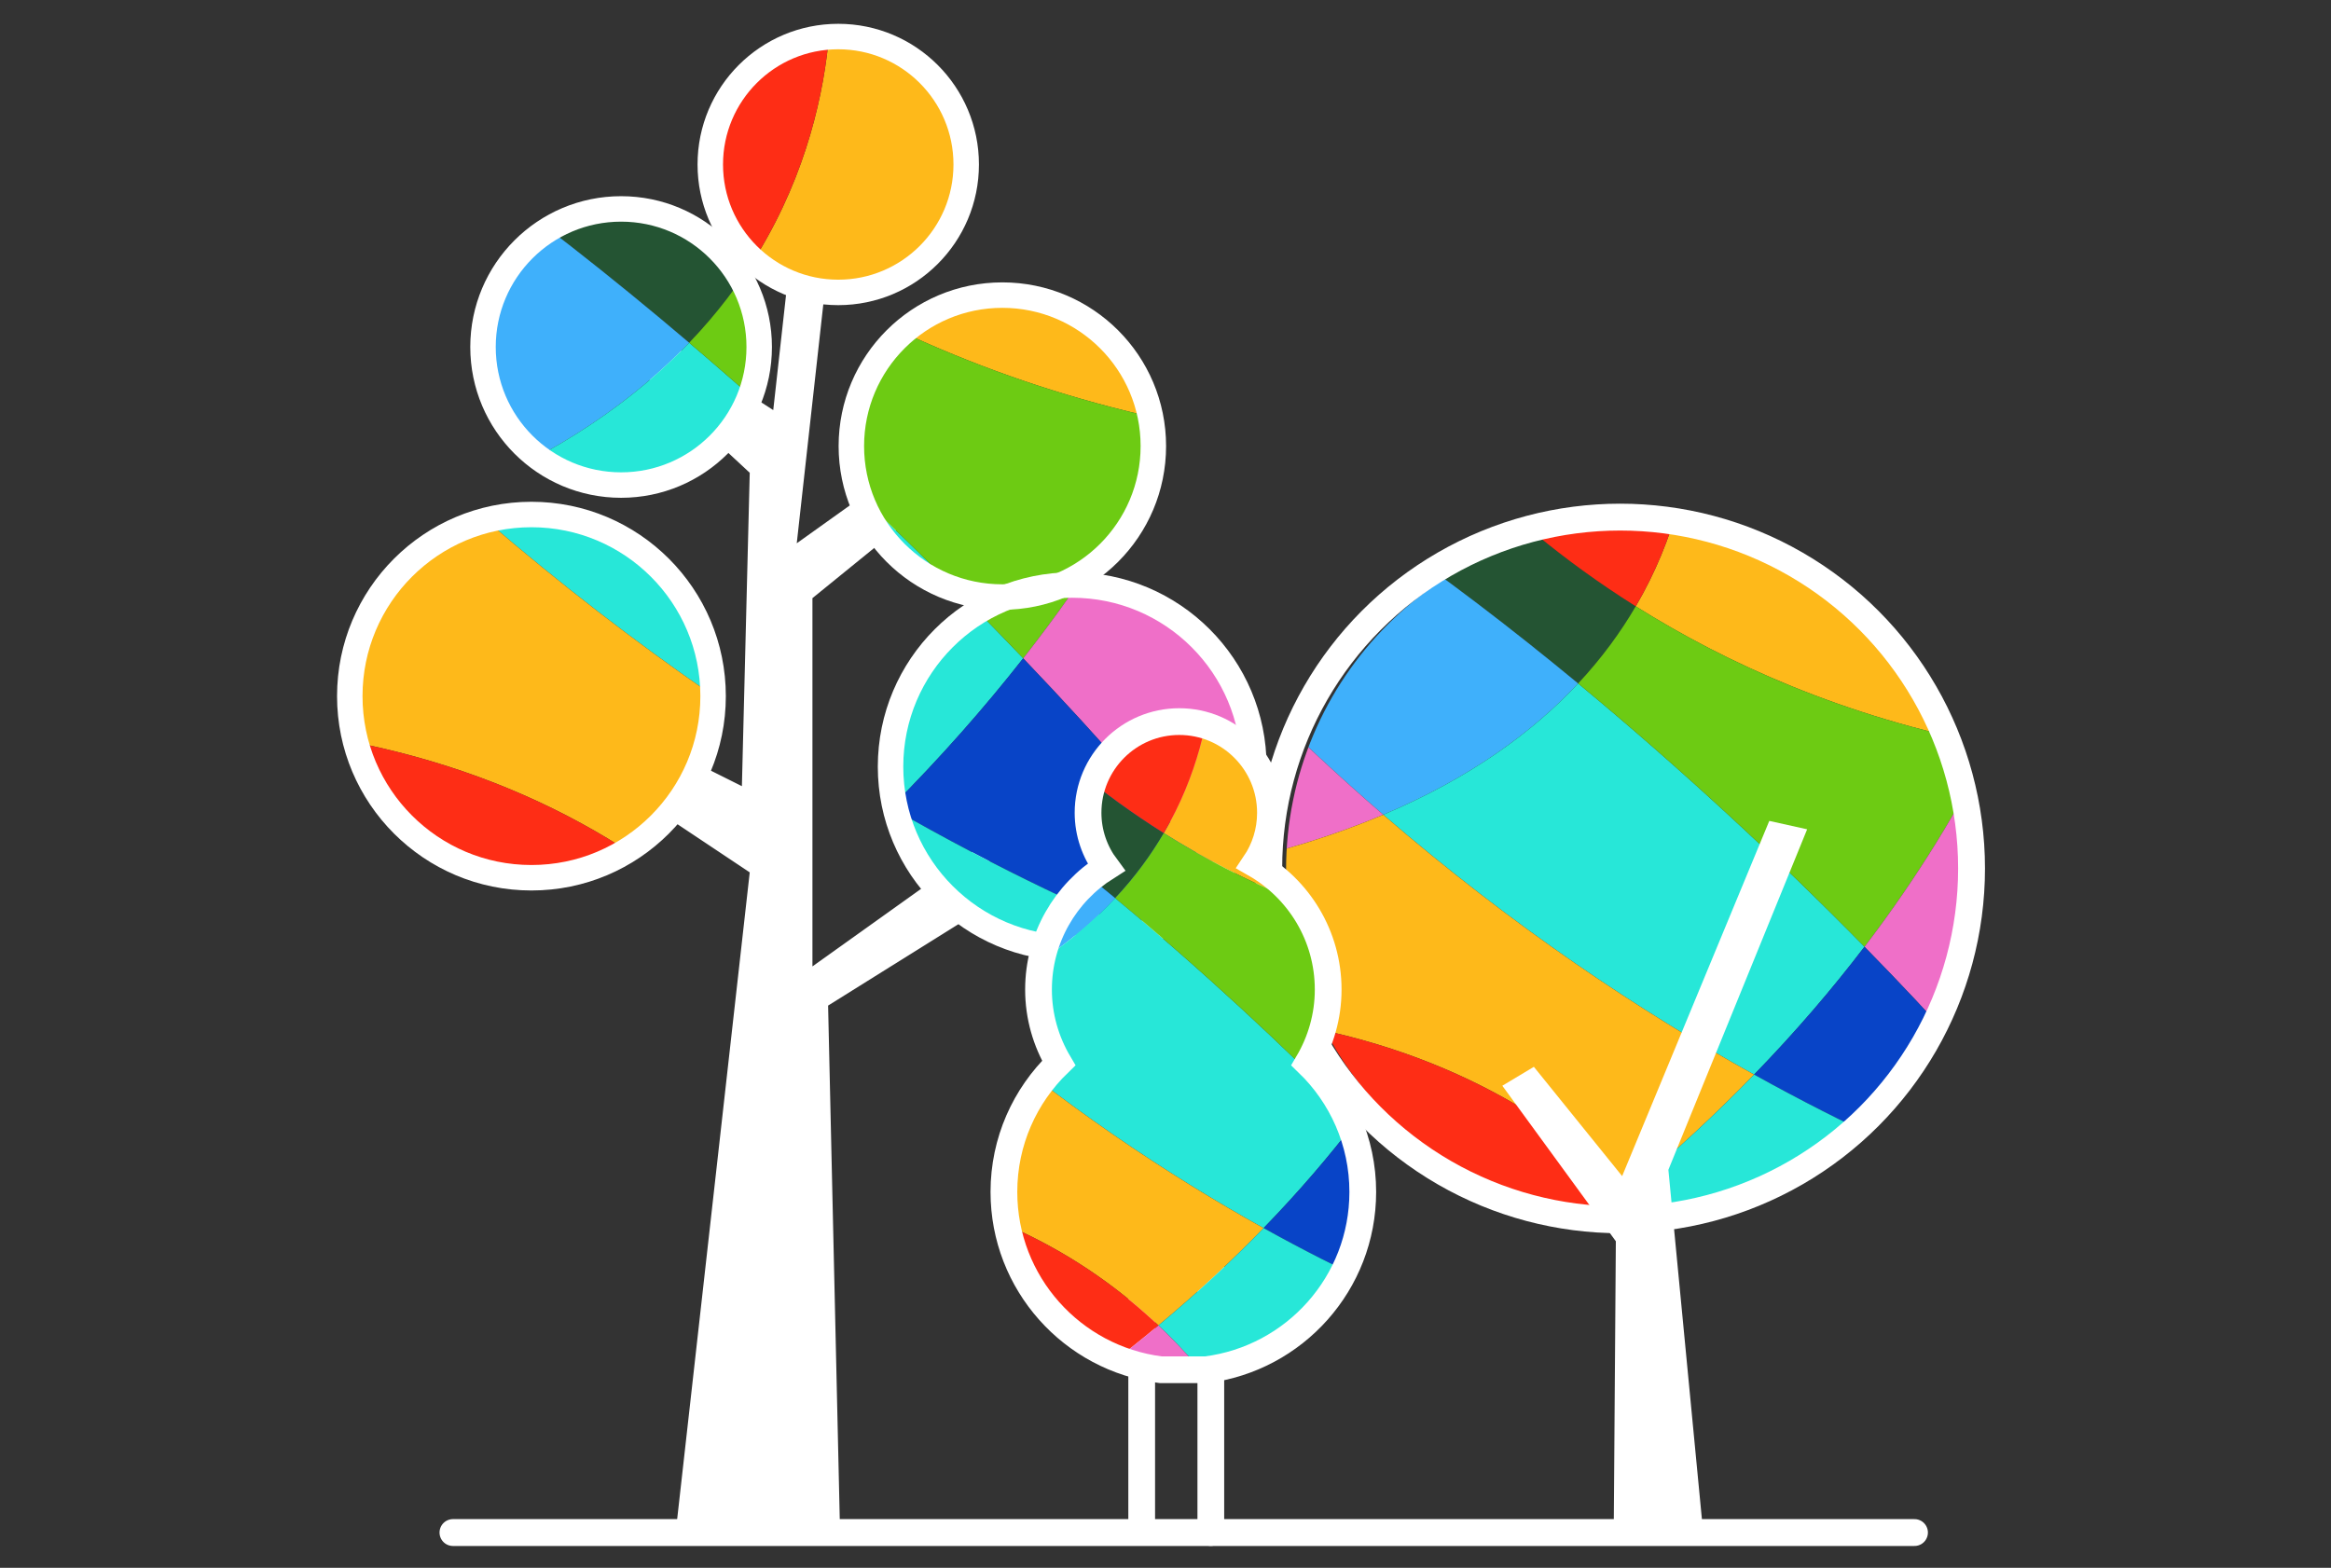 <?xml version="1.0" encoding="utf-8"?>
<!-- Generator: Adobe Illustrator 16.0.0, SVG Export Plug-In . SVG Version: 6.00 Build 0)  -->
<!DOCTYPE svg PUBLIC "-//W3C//DTD SVG 1.1//EN" "http://www.w3.org/Graphics/SVG/1.1/DTD/svg11.dtd">
<svg version="1.1" id="Layer_1" xmlns="http://www.w3.org/2000/svg" xmlns:xlink="http://www.w3.org/1999/xlink" x="0px" y="0px"
	 width="275px" height="185px" viewBox="0 0 275 185" enable-background="new 0 0 275 185" xml:space="preserve">
<rect x="0" y="0" width="275" height="185" fill="#333333" stroke="none"/>
<g>
	
		<line fill="none" stroke="#FFFFFF" stroke-width="3.17" stroke-linecap="round" stroke-linejoin="round" stroke-miterlimit="10" x1="53.438" y1="180.836" x2="225.86" y2="180.836"/>
	<g>
		<defs>
			<path id="SVGID_1_" d="M151.724,102.67c0,22.645,18.358,41.004,41.005,41.004s41.006-18.359,41.006-41.004
				c0-22.646-18.359-41.005-41.006-41.005S151.724,80.024,151.724,102.67"/>
		</defs>
		<clipPath id="SVGID_2_">
			<use xlink:href="#SVGID_1_"  overflow="visible"/>
		</clipPath>
		<path clip-path="url(#SVGID_2_)" fill="#245433" d="M192.98,71.544c-8.916-5.606-15.578-11.483-20.126-16.123
			c-3.8,1.96-7.336,4.356-10.54,7.13c7.912,5.403,15.977,11.567,23.867,18.095C188.963,77.667,191.193,74.596,192.98,71.544"/>
		<path clip-path="url(#SVGID_2_)" fill="#3FB0FB" d="M186.182,80.646c-7.892-6.526-15.955-12.689-23.867-18.096
			c-6.12,5.302-11.026,11.959-14.252,19.507c5.052,5.064,10.108,9.745,15.129,14.078C173.406,91.812,180.816,86.396,186.182,80.646"
			/>
		<path clip-path="url(#SVGID_2_)" fill="#FEB91A" d="M234.826,87.917c2.801-5.662,4.906-10.917,6.484-15.595
			c-9.279-13.21-24.371-22.038-41.558-22.781c-0.426,5.874-2.019,13.88-6.772,22.005C203.633,78.245,217.503,84.56,234.826,87.917"
			/>
		<path clip-path="url(#SVGID_2_)" fill="#EF6FC8" d="M148.063,82.058c-2.642,6.184-4.154,12.958-4.282,20.073
			c7.391-1.588,13.822-3.627,19.41-5.996C158.17,91.803,153.114,87.121,148.063,82.058"/>
		<path clip-path="url(#SVGID_2_)" fill="#27E7D8" d="M186.182,80.646c-5.365,5.749-12.775,11.166-22.99,15.489
			c15.363,13.262,30.375,23.229,43.748,30.664c4.937-5.088,9.254-10.141,13.025-15.086
			C209.898,101.453,198.242,90.625,186.182,80.646"/>
		<path clip-path="url(#SVGID_2_)" fill="#6DCB13" d="M186.182,80.646c12.061,9.979,23.717,20.807,33.783,31.067
			c6.391-8.375,11.217-16.432,14.861-23.797c-17.323-3.355-31.193-9.67-41.848-16.372C191.193,74.595,188.963,77.667,186.182,80.646
			"/>
		<path clip-path="url(#SVGID_2_)" fill="#FE2D15" d="M192.98,71.544c4.753-8.125,6.347-16.132,6.773-22.005
			c-0.783-0.035-1.565-0.055-2.354-0.055c-8.845,0-17.19,2.144-24.545,5.937C177.402,60.061,184.064,65.938,192.98,71.544"/>
		<path clip-path="url(#SVGID_2_)" fill="#FEB91A" d="M206.939,126.799c-13.373-7.436-28.385-17.402-43.748-30.662
			c-5.588,2.369-12.019,4.406-19.41,5.996c0,0.004-0.002,0.006-0.006,0.006c-0.11,6.254,0.854,12.268,2.711,17.873
			c20.763,2.258,35.457,10.648,45.75,20.402C197.668,135.883,202.549,131.326,206.939,126.799"/>
		<path clip-path="url(#SVGID_2_)" fill="#EF6FC8" d="M219.965,111.715c8.156,8.311,15.271,16.252,20.717,23.07
			c6.503-8.877,10.348-19.824,10.348-31.672c0-4.551-0.568-8.975-1.637-13.198c-5.105-0.425-9.958-1.106-14.566-2
			C231.182,95.281,226.355,103.338,219.965,111.715"/>
		<path clip-path="url(#SVGID_2_)" fill="#3FB0FB" d="M234.826,87.917c4.607,0.893,9.461,1.574,14.566,2
			c-1.621-6.399-4.392-12.344-8.082-17.595C239.732,77,237.627,82.254,234.826,87.917"/>
		<path clip-path="url(#SVGID_2_)" fill="#0844C7" d="M206.939,126.799c10.998,6.117,20.89,10.523,28.965,13.645
			c1.718-1.775,3.314-3.666,4.777-5.658c-5.447-6.816-12.561-14.76-20.718-23.07C216.193,116.656,211.877,121.711,206.939,126.799"
			/>
		<path clip-path="url(#SVGID_2_)" fill="#FE2D15" d="M146.486,120.012c4.85,14.611,15.809,26.436,29.85,32.438
			c5.764-3.967,11.049-7.99,15.901-12.035C181.943,130.66,167.248,122.27,146.486,120.012"/>
		<path clip-path="url(#SVGID_2_)" fill="#27E7D8" d="M192.236,140.414c5.4,5.117,9.588,10.607,12.805,15.787
			c12.04-1.719,22.789-7.434,30.863-15.76c-8.075-3.121-17.968-7.525-28.964-13.643
			C202.549,131.328,197.668,135.883,192.236,140.414"/>
		<path clip-path="url(#SVGID_2_)" fill="#EF6FC8" d="M192.236,140.414c-4.852,4.045-10.137,8.066-15.9,12.033
			c6.467,2.766,13.586,4.299,21.063,4.299c2.594,0,5.147-0.189,7.642-0.545C201.825,151.021,197.639,145.531,192.236,140.414"/>
	</g>
	<g>
		<polygon fill="#FFFFFF" points="177.236,128.113 190.629,146.465 190.381,180.441 200.921,180.689 196.828,138.033 
			213.197,97.855 208.732,96.865 191.373,138.777 180.957,125.881 		"/>
		<polygon fill="#FFFFFF" points="86.166,180.99 99.11,180.99 97.695,118.656 119.886,104.789 115.263,100.166 95.847,114.033 
			95.847,70.579 110.641,58.559 106.941,54.862 93.997,64.106 98.62,22.501 93.997,23.426 91.225,48.388 78.279,40.067 
			75.506,43.765 88.45,55.786 87.525,92.768 70.883,84.448 66.261,88.145 88.45,102.938 79.694,180.99 		"/>
	</g>
	<g>
		<defs>
			<path id="SVGID_3_" d="M41.298,81.839c0,11.836,9.594,21.432,21.43,21.432s21.432-9.596,21.432-21.432
				c0-11.836-9.596-21.432-21.432-21.432S41.298,70.003,41.298,81.839"/>
		</defs>
		<clipPath id="SVGID_4_">
			<use xlink:href="#SVGID_3_"  overflow="visible"/>
		</clipPath>
		<path clip-path="url(#SVGID_4_)" fill="#245433" d="M89.482,29.8c-10.44-6.767-18.216-13.813-23.514-19.367
			c-4.52,2.255-8.736,5.03-12.564,8.254c9.259,6.509,18.687,13.919,27.901,21.755C84.639,36.967,87.322,33.375,89.482,29.8"/>
		<path clip-path="url(#SVGID_4_)" fill="#3FB0FB" d="M81.306,40.442c-9.216-7.836-18.644-15.244-27.901-21.756
			C46.092,24.848,40.189,32.634,36.26,41.5c5.884,6.06,11.781,11.671,17.643,16.87C66.036,53.425,74.876,47.148,81.306,40.442"/>
		<path clip-path="url(#SVGID_4_)" fill="#FEB91A" d="M138.646,49.809c3.4-6.644,5.971-12.816,7.909-18.314
			C135.807,15.743,118.124,5.073,97.835,3.917c-0.598,6.933-2.607,16.363-8.353,25.883
			C101.958,37.886,118.239,45.567,138.646,49.809"/>
		<path clip-path="url(#SVGID_4_)" fill="#EF6FC8" d="M36.259,41.5c-3.219,7.261-5.114,15.236-5.379,23.643
			c8.755-1.76,16.383-4.063,23.022-6.772C48.041,53.172,42.144,47.56,36.259,41.5"/>
		<path clip-path="url(#SVGID_4_)" fill="#27E7D8" d="M81.306,40.442c-6.43,6.703-15.27,12.983-27.403,17.928
			c17.934,15.909,35.505,27.923,51.182,36.919c5.913-5.929,11.094-11.831,15.629-17.609C108.987,65.399,95.392,52.422,81.306,40.442
			"/>
		<path clip-path="url(#SVGID_4_)" fill="#6DCB13" d="M81.306,40.442c14.086,11.98,27.682,24.957,39.407,37.237
			c7.681-9.791,13.512-19.229,17.934-27.872c-20.407-4.24-36.689-11.921-49.165-20.008C87.322,33.376,84.639,36.966,81.306,40.442"
			/>
		<path clip-path="url(#SVGID_4_)" fill="#FE2D15" d="M89.482,29.8c5.745-9.521,7.755-18.951,8.354-25.884
			c-0.923-0.054-1.849-0.089-2.78-0.101c-10.448-0.142-20.34,2.255-29.087,6.617C71.267,15.987,79.042,23.034,89.482,29.8"/>
		<path clip-path="url(#SVGID_4_)" fill="#FEB91A" d="M105.085,95.289C89.408,86.294,71.836,74.278,53.901,58.37
			c-6.638,2.709-14.266,5.013-23.021,6.772c0,0.002-0.003,0.006-0.006,0.006c-0.233,7.385,0.811,14.504,2.914,21.155
			c24.486,3,41.709,13.146,53.712,24.832C93.986,105.869,99.826,100.568,105.085,95.289"/>
		<path clip-path="url(#SVGID_4_)" fill="#EF6FC8" d="M120.712,77.68c9.5,9.947,17.776,19.441,24.102,27.583
			c7.821-10.381,12.539-23.249,12.729-37.242c0.072-5.378-0.527-10.613-1.724-15.616c-6.022-0.584-11.744-1.469-17.172-2.596
			C134.225,58.451,128.395,67.889,120.712,77.68"/>
		<path clip-path="url(#SVGID_4_)" fill="#3FB0FB" d="M138.646,49.809c5.428,1.128,11.15,2.013,17.174,2.597
			c-1.812-7.585-4.989-14.65-9.265-20.911C144.617,36.993,142.047,43.166,138.646,49.809"/>
		<path clip-path="url(#SVGID_4_)" fill="#0844C7" d="M105.085,95.289c12.892,7.402,24.505,12.766,33.994,16.58
			c2.057-2.066,3.973-4.275,5.733-6.605c-6.326-8.139-14.601-17.635-24.102-27.583C116.178,83.458,110.999,89.358,105.085,95.289"/>
		<path clip-path="url(#SVGID_4_)" fill="#FE2D15" d="M33.788,86.303c5.493,17.337,18.249,31.478,34.738,38.792
			c6.871-4.594,13.179-9.26,18.974-13.961C75.497,99.449,58.275,89.303,33.788,86.303"/>
		<path clip-path="url(#SVGID_4_)" fill="#27E7D8" d="M87.499,111.135c6.297,6.133,11.155,12.684,14.872,18.854
			c14.248-1.836,27.036-8.414,36.707-18.121c-9.488-3.814-21.103-9.178-33.994-16.58C99.825,100.568,93.986,105.869,87.499,111.135"
			/>
		<path clip-path="url(#SVGID_4_)" fill="#EF6FC8" d="M87.499,111.135c-5.794,4.699-12.103,9.367-18.975,13.961
			c7.596,3.369,15.979,5.293,24.811,5.412c3.065,0.043,6.082-0.141,9.036-0.52C98.655,123.82,93.797,117.268,87.499,111.135"/>
	</g>
	<g>
		<defs>
			<path id="SVGID_5_" d="M105.093,90.162c0,11.834,9.595,21.43,21.431,21.43s21.432-9.596,21.432-21.43
				c0-11.837-9.596-21.432-21.432-21.432S105.093,78.325,105.093,90.162"/>
		</defs>
		<clipPath id="SVGID_6_">
			<use xlink:href="#SVGID_5_"  overflow="visible"/>
		</clipPath>
		<path clip-path="url(#SVGID_6_)" fill="#245433" d="M89.482,29.8c-10.44-6.767-18.216-13.813-23.514-19.367
			c-4.52,2.255-8.736,5.03-12.564,8.254c9.259,6.509,18.687,13.919,27.901,21.755C84.639,36.967,87.322,33.375,89.482,29.8"/>
		<path clip-path="url(#SVGID_6_)" fill="#3FB0FB" d="M81.306,40.442c-9.216-7.836-18.644-15.244-27.901-21.756
			C46.092,24.848,40.189,32.634,36.26,41.5c5.884,6.06,11.781,11.671,17.643,16.87C66.036,53.425,74.876,47.148,81.306,40.442"/>
		<path clip-path="url(#SVGID_6_)" fill="#FEB91A" d="M138.646,49.809c3.4-6.644,5.971-12.816,7.909-18.314
			C135.807,15.743,118.124,5.073,97.835,3.917c-0.598,6.933-2.607,16.363-8.353,25.883
			C101.958,37.886,118.239,45.567,138.646,49.809"/>
		<path clip-path="url(#SVGID_6_)" fill="#EF6FC8" d="M36.259,41.5c-3.219,7.261-5.114,15.236-5.379,23.643
			c8.755-1.76,16.383-4.063,23.022-6.772C48.041,53.172,42.144,47.56,36.259,41.5"/>
		<path clip-path="url(#SVGID_6_)" fill="#27E7D8" d="M81.306,40.442c-6.43,6.703-15.27,12.983-27.403,17.928
			c17.934,15.909,35.505,27.923,51.182,36.919c5.913-5.929,11.094-11.831,15.629-17.609C108.987,65.399,95.392,52.422,81.306,40.442
			"/>
		<path clip-path="url(#SVGID_6_)" fill="#6DCB13" d="M81.306,40.442c14.086,11.98,27.682,24.957,39.407,37.237
			c7.681-9.791,13.512-19.229,17.934-27.872c-20.407-4.24-36.689-11.921-49.165-20.008C87.322,33.376,84.639,36.966,81.306,40.442"
			/>
		<path clip-path="url(#SVGID_6_)" fill="#FE2D15" d="M89.482,29.8c5.745-9.521,7.755-18.951,8.354-25.884
			c-0.923-0.054-1.849-0.089-2.78-0.101c-10.448-0.142-20.34,2.255-29.087,6.617C71.267,15.987,79.042,23.034,89.482,29.8"/>
		<path clip-path="url(#SVGID_6_)" fill="#FEB91A" d="M105.085,95.289C89.408,86.294,71.836,74.278,53.901,58.37
			c-6.638,2.709-14.266,5.013-23.021,6.772c0,0.002-0.003,0.006-0.006,0.006c-0.233,7.385,0.811,14.504,2.914,21.155
			c24.486,3,41.709,13.146,53.712,24.832C93.986,105.869,99.826,100.568,105.085,95.289"/>
		<path clip-path="url(#SVGID_6_)" fill="#EF6FC8" d="M120.712,77.68c9.5,9.947,17.776,19.441,24.102,27.583
			c7.821-10.381,12.539-23.249,12.729-37.242c0.072-5.378-0.527-10.613-1.724-15.616c-6.022-0.584-11.744-1.469-17.172-2.596
			C134.225,58.451,128.395,67.889,120.712,77.68"/>
		<path clip-path="url(#SVGID_6_)" fill="#3FB0FB" d="M138.646,49.809c5.428,1.128,11.15,2.013,17.174,2.597
			c-1.812-7.585-4.989-14.65-9.265-20.911C144.617,36.993,142.047,43.166,138.646,49.809"/>
		<path clip-path="url(#SVGID_6_)" fill="#0844C7" d="M105.085,95.289c12.892,7.402,24.505,12.766,33.994,16.58
			c2.057-2.066,3.973-4.275,5.733-6.605c-6.326-8.139-14.601-17.635-24.102-27.583C116.178,83.458,110.999,89.358,105.085,95.289"/>
		<path clip-path="url(#SVGID_6_)" fill="#FE2D15" d="M33.788,86.303c5.493,17.337,18.249,31.478,34.738,38.792
			c6.871-4.594,13.179-9.26,18.974-13.961C75.497,99.449,58.275,89.303,33.788,86.303"/>
		<path clip-path="url(#SVGID_6_)" fill="#27E7D8" d="M87.499,111.135c6.297,6.133,11.155,12.684,14.872,18.854
			c14.248-1.836,27.036-8.414,36.707-18.121c-9.488-3.814-21.103-9.178-33.994-16.58C99.825,100.568,93.986,105.869,87.499,111.135"
			/>
		<path clip-path="url(#SVGID_6_)" fill="#EF6FC8" d="M87.499,111.135c-5.794,4.699-12.103,9.367-18.975,13.961
			c7.596,3.369,15.979,5.293,24.811,5.412c3.065,0.043,6.082-0.141,9.036-0.52C98.655,123.82,93.797,117.268,87.499,111.135"/>
	</g>
	<g>
		<defs>
			<path id="SVGID_7_" d="M100.47,52.334c0,9.838,7.976,17.814,17.814,17.814c9.837,0,17.813-7.977,17.813-17.814
				s-7.977-17.813-17.813-17.813C108.445,34.521,100.47,42.497,100.47,52.334"/>
		</defs>
		<clipPath id="SVGID_8_">
			<use xlink:href="#SVGID_7_"  overflow="visible"/>
		</clipPath>
		<path clip-path="url(#SVGID_8_)" fill="#245433" d="M89.482,29.8c-10.44-6.767-18.216-13.813-23.514-19.367
			c-4.52,2.255-8.736,5.03-12.564,8.254c9.259,6.509,18.687,13.919,27.901,21.755C84.639,36.967,87.322,33.375,89.482,29.8"/>
		<path clip-path="url(#SVGID_8_)" fill="#3FB0FB" d="M81.306,40.442c-9.216-7.836-18.644-15.244-27.901-21.756
			C46.092,24.848,40.189,32.634,36.26,41.5c5.884,6.06,11.781,11.671,17.643,16.87C66.036,53.425,74.876,47.148,81.306,40.442"/>
		<path clip-path="url(#SVGID_8_)" fill="#FEB91A" d="M138.646,49.809c3.4-6.644,5.971-12.816,7.909-18.314
			C135.807,15.743,118.124,5.073,97.835,3.917c-0.598,6.933-2.607,16.363-8.353,25.883
			C101.958,37.886,118.239,45.567,138.646,49.809"/>
		<path clip-path="url(#SVGID_8_)" fill="#EF6FC8" d="M36.259,41.5c-3.219,7.261-5.114,15.236-5.379,23.643
			c8.755-1.76,16.383-4.063,23.022-6.772C48.041,53.172,42.144,47.56,36.259,41.5"/>
		<path clip-path="url(#SVGID_8_)" fill="#27E7D8" d="M81.306,40.442c-6.43,6.703-15.27,12.983-27.403,17.928
			c17.934,15.909,35.505,27.923,51.182,36.919c5.913-5.929,11.094-11.831,15.629-17.609C108.987,65.399,95.392,52.422,81.306,40.442
			"/>
		<path clip-path="url(#SVGID_8_)" fill="#6DCB13" d="M81.306,40.442c14.086,11.98,27.682,24.957,39.407,37.237
			c7.681-9.791,13.512-19.229,17.934-27.872c-20.407-4.24-36.689-11.921-49.165-20.008C87.322,33.376,84.639,36.966,81.306,40.442"
			/>
		<path clip-path="url(#SVGID_8_)" fill="#FE2D15" d="M89.482,29.8c5.745-9.521,7.755-18.951,8.354-25.884
			c-0.923-0.054-1.849-0.089-2.78-0.101c-10.448-0.142-20.34,2.255-29.087,6.617C71.267,15.987,79.042,23.034,89.482,29.8"/>
		<path clip-path="url(#SVGID_8_)" fill="#FEB91A" d="M105.085,95.289C89.408,86.294,71.836,74.278,53.901,58.37
			c-6.638,2.709-14.266,5.013-23.021,6.772c0,0.002-0.003,0.006-0.006,0.006c-0.233,7.385,0.811,14.504,2.914,21.155
			c24.486,3,41.709,13.146,53.712,24.832C93.986,105.869,99.826,100.568,105.085,95.289"/>
		<path clip-path="url(#SVGID_8_)" fill="#EF6FC8" d="M120.712,77.68c9.5,9.947,17.776,19.441,24.102,27.583
			c7.821-10.381,12.539-23.249,12.729-37.242c0.072-5.378-0.527-10.613-1.724-15.616c-6.022-0.584-11.744-1.469-17.172-2.596
			C134.225,58.451,128.395,67.889,120.712,77.68"/>
		<path clip-path="url(#SVGID_8_)" fill="#3FB0FB" d="M138.646,49.809c5.428,1.128,11.15,2.013,17.174,2.597
			c-1.812-7.585-4.989-14.65-9.265-20.911C144.617,36.993,142.047,43.166,138.646,49.809"/>
		<path clip-path="url(#SVGID_8_)" fill="#0844C7" d="M105.085,95.289c12.892,7.402,24.505,12.766,33.994,16.58
			c2.057-2.066,3.973-4.275,5.733-6.605c-6.326-8.139-14.601-17.635-24.102-27.583C116.178,83.458,110.999,89.358,105.085,95.289"/>
		<path clip-path="url(#SVGID_8_)" fill="#FE2D15" d="M33.788,86.303c5.493,17.337,18.249,31.478,34.738,38.792
			c6.871-4.594,13.179-9.26,18.974-13.961C75.497,99.449,58.275,89.303,33.788,86.303"/>
		<path clip-path="url(#SVGID_8_)" fill="#27E7D8" d="M87.499,111.135c6.297,6.133,11.155,12.684,14.872,18.854
			c14.248-1.836,27.036-8.414,36.707-18.121c-9.488-3.814-21.103-9.178-33.994-16.58C99.825,100.568,93.986,105.869,87.499,111.135"
			/>
		<path clip-path="url(#SVGID_8_)" fill="#EF6FC8" d="M87.499,111.135c-5.794,4.699-12.103,9.367-18.975,13.961
			c7.596,3.369,15.979,5.293,24.811,5.412c3.065,0.043,6.082-0.141,9.036-0.52C98.655,123.82,93.797,117.268,87.499,111.135"/>
	</g>
	<g>
		<defs>
			<path id="SVGID_9_" d="M57.015,40.642c0,8.998,7.295,16.292,16.292,16.292c8.998,0,16.292-7.294,16.292-16.292
				c0-8.997-7.294-16.292-16.292-16.292C64.31,24.35,57.015,31.645,57.015,40.642"/>
		</defs>
		<clipPath id="SVGID_10_">
			<use xlink:href="#SVGID_9_"  overflow="visible"/>
		</clipPath>
		<path clip-path="url(#SVGID_10_)" fill="#245433" d="M89.482,29.8c-10.44-6.767-18.216-13.813-23.514-19.367
			c-4.52,2.255-8.736,5.03-12.564,8.254c9.259,6.509,18.687,13.919,27.901,21.755C84.639,36.967,87.322,33.375,89.482,29.8"/>
		<path clip-path="url(#SVGID_10_)" fill="#3FB0FB" d="M81.306,40.442c-9.216-7.836-18.644-15.244-27.901-21.756
			C46.092,24.848,40.189,32.634,36.26,41.5c5.884,6.06,11.781,11.671,17.643,16.87C66.036,53.425,74.876,47.148,81.306,40.442"/>
		<path clip-path="url(#SVGID_10_)" fill="#FEB91A" d="M138.646,49.809c3.4-6.644,5.971-12.816,7.909-18.314
			C135.807,15.743,118.124,5.073,97.835,3.917c-0.598,6.933-2.607,16.363-8.353,25.883
			C101.958,37.886,118.239,45.567,138.646,49.809"/>
		<path clip-path="url(#SVGID_10_)" fill="#EF6FC8" d="M36.259,41.5c-3.219,7.261-5.114,15.236-5.379,23.643
			c8.755-1.76,16.383-4.063,23.022-6.772C48.041,53.172,42.144,47.56,36.259,41.5"/>
		<path clip-path="url(#SVGID_10_)" fill="#27E7D8" d="M81.306,40.442c-6.43,6.703-15.27,12.983-27.403,17.928
			c17.934,15.909,35.505,27.923,51.182,36.919c5.913-5.929,11.094-11.831,15.629-17.609C108.987,65.399,95.392,52.422,81.306,40.442
			"/>
		<path clip-path="url(#SVGID_10_)" fill="#6DCB13" d="M81.306,40.442c14.086,11.98,27.682,24.957,39.407,37.237
			c7.681-9.791,13.512-19.229,17.934-27.872c-20.407-4.24-36.689-11.921-49.165-20.008C87.322,33.376,84.639,36.966,81.306,40.442"
			/>
		<path clip-path="url(#SVGID_10_)" fill="#FE2D15" d="M89.482,29.8c5.745-9.521,7.755-18.951,8.354-25.884
			c-0.923-0.054-1.849-0.089-2.78-0.101c-10.448-0.142-20.34,2.255-29.087,6.617C71.267,15.987,79.042,23.034,89.482,29.8"/>
		<path clip-path="url(#SVGID_10_)" fill="#FEB91A" d="M105.085,95.289C89.408,86.294,71.836,74.278,53.901,58.37
			c-6.638,2.709-14.266,5.013-23.021,6.772c0,0.002-0.003,0.006-0.006,0.006c-0.233,7.385,0.811,14.504,2.914,21.155
			c24.486,3,41.709,13.146,53.712,24.832C93.986,105.869,99.826,100.568,105.085,95.289"/>
		<path clip-path="url(#SVGID_10_)" fill="#EF6FC8" d="M120.712,77.68c9.5,9.947,17.776,19.441,24.102,27.583
			c7.821-10.381,12.539-23.249,12.729-37.242c0.072-5.378-0.527-10.613-1.724-15.616c-6.022-0.584-11.744-1.469-17.172-2.596
			C134.225,58.451,128.395,67.889,120.712,77.68"/>
		<path clip-path="url(#SVGID_10_)" fill="#3FB0FB" d="M138.646,49.809c5.428,1.128,11.15,2.013,17.174,2.597
			c-1.812-7.585-4.989-14.65-9.265-20.911C144.617,36.993,142.047,43.166,138.646,49.809"/>
		<path clip-path="url(#SVGID_10_)" fill="#0844C7" d="M105.085,95.289c12.892,7.402,24.505,12.766,33.994,16.58
			c2.057-2.066,3.973-4.275,5.733-6.605c-6.326-8.139-14.601-17.635-24.102-27.583C116.178,83.458,110.999,89.358,105.085,95.289"/>
		<path clip-path="url(#SVGID_10_)" fill="#FE2D15" d="M33.788,86.303c5.493,17.337,18.249,31.478,34.738,38.792
			c6.871-4.594,13.179-9.26,18.974-13.961C75.497,99.449,58.275,89.303,33.788,86.303"/>
		<path clip-path="url(#SVGID_10_)" fill="#27E7D8" d="M87.499,111.135c6.297,6.133,11.155,12.684,14.872,18.854
			c14.248-1.836,27.036-8.414,36.707-18.121c-9.488-3.814-21.103-9.178-33.994-16.58C99.825,100.568,93.986,105.869,87.499,111.135"
			/>
		<path clip-path="url(#SVGID_10_)" fill="#EF6FC8" d="M87.499,111.135c-5.794,4.699-12.103,9.367-18.975,13.961
			c7.596,3.369,15.979,5.293,24.811,5.412c3.065,0.043,6.082-0.141,9.036-0.52C98.655,123.82,93.797,117.268,87.499,111.135"/>
	</g>
	<g>
		<defs>
			<path id="SVGID_11_" d="M83.827,19.107c0,8.337,6.76,15.095,15.097,15.095c8.338,0,15.097-6.758,15.097-15.095
				c0-8.338-6.759-15.098-15.097-15.098C90.587,4.009,83.827,10.769,83.827,19.107"/>
		</defs>
		<clipPath id="SVGID_12_">
			<use xlink:href="#SVGID_11_"  overflow="visible"/>
		</clipPath>
		<path clip-path="url(#SVGID_12_)" fill="#245433" d="M89.482,29.8c-10.44-6.767-18.216-13.813-23.514-19.367
			c-4.52,2.255-8.736,5.03-12.564,8.254c9.259,6.509,18.687,13.919,27.901,21.755C84.639,36.967,87.322,33.375,89.482,29.8"/>
		<path clip-path="url(#SVGID_12_)" fill="#3FB0FB" d="M81.306,40.442c-9.216-7.836-18.644-15.244-27.901-21.756
			C46.092,24.848,40.189,32.634,36.26,41.5c5.884,6.06,11.781,11.671,17.643,16.87C66.036,53.425,74.876,47.148,81.306,40.442"/>
		<path clip-path="url(#SVGID_12_)" fill="#FEB91A" d="M138.646,49.809c3.4-6.644,5.971-12.816,7.909-18.314
			C135.807,15.743,118.124,5.073,97.835,3.917c-0.598,6.933-2.607,16.363-8.353,25.883
			C101.958,37.886,118.239,45.567,138.646,49.809"/>
		<path clip-path="url(#SVGID_12_)" fill="#EF6FC8" d="M36.259,41.5c-3.219,7.261-5.114,15.236-5.379,23.643
			c8.755-1.76,16.383-4.063,23.022-6.772C48.041,53.172,42.144,47.56,36.259,41.5"/>
		<path clip-path="url(#SVGID_12_)" fill="#27E7D8" d="M81.306,40.442c-6.43,6.703-15.27,12.983-27.403,17.928
			c17.934,15.909,35.505,27.923,51.182,36.919c5.913-5.929,11.094-11.831,15.629-17.609C108.987,65.399,95.392,52.422,81.306,40.442
			"/>
		<path clip-path="url(#SVGID_12_)" fill="#6DCB13" d="M81.306,40.442c14.086,11.98,27.682,24.957,39.407,37.237
			c7.681-9.791,13.512-19.229,17.934-27.872c-20.407-4.24-36.689-11.921-49.165-20.008C87.322,33.376,84.639,36.966,81.306,40.442"
			/>
		<path clip-path="url(#SVGID_12_)" fill="#FE2D15" d="M89.482,29.8c5.745-9.521,7.755-18.951,8.354-25.884
			c-0.923-0.054-1.849-0.089-2.78-0.101c-10.448-0.142-20.34,2.255-29.087,6.617C71.267,15.987,79.042,23.034,89.482,29.8"/>
		<path clip-path="url(#SVGID_12_)" fill="#FEB91A" d="M105.085,95.289C89.408,86.294,71.836,74.278,53.901,58.37
			c-6.638,2.709-14.266,5.013-23.021,6.772c0,0.002-0.003,0.006-0.006,0.006c-0.233,7.385,0.811,14.504,2.914,21.155
			c24.486,3,41.709,13.146,53.712,24.832C93.986,105.869,99.826,100.568,105.085,95.289"/>
		<path clip-path="url(#SVGID_12_)" fill="#EF6FC8" d="M120.712,77.68c9.5,9.947,17.776,19.441,24.102,27.583
			c7.821-10.381,12.539-23.249,12.729-37.242c0.072-5.378-0.527-10.613-1.724-15.616c-6.022-0.584-11.744-1.469-17.172-2.596
			C134.225,58.451,128.395,67.889,120.712,77.68"/>
		<path clip-path="url(#SVGID_12_)" fill="#3FB0FB" d="M138.646,49.809c5.428,1.128,11.15,2.013,17.174,2.597
			c-1.812-7.585-4.989-14.65-9.265-20.911C144.617,36.993,142.047,43.166,138.646,49.809"/>
		<path clip-path="url(#SVGID_12_)" fill="#0844C7" d="M105.085,95.289c12.892,7.402,24.505,12.766,33.994,16.58
			c2.057-2.066,3.973-4.275,5.733-6.605c-6.326-8.139-14.601-17.635-24.102-27.583C116.178,83.458,110.999,89.358,105.085,95.289"/>
		<path clip-path="url(#SVGID_12_)" fill="#FE2D15" d="M33.788,86.303c5.493,17.337,18.249,31.478,34.738,38.792
			c6.871-4.594,13.179-9.26,18.974-13.961C75.497,99.449,58.275,89.303,33.788,86.303"/>
		<path clip-path="url(#SVGID_12_)" fill="#27E7D8" d="M87.499,111.135c6.297,6.133,11.155,12.684,14.872,18.854
			c14.248-1.836,27.036-8.414,36.707-18.121c-9.488-3.814-21.103-9.178-33.994-16.58C99.825,100.568,93.986,105.869,87.499,111.135"
			/>
		<path clip-path="url(#SVGID_12_)" fill="#EF6FC8" d="M87.499,111.135c-5.794,4.699-12.103,9.367-18.975,13.961
			c7.596,3.369,15.979,5.293,24.811,5.412c3.065,0.043,6.082-0.141,9.036-0.52C98.655,123.82,93.797,117.268,87.499,111.135"/>
	</g>
	<g>
		
			<circle fill="none" stroke="#FFFFFF" stroke-width="3.005" stroke-linecap="round" stroke-linejoin="round" stroke-miterlimit="10" cx="62.697" cy="82.141" r="21.431"/>
		
			<circle fill="none" stroke="#FFFFFF" stroke-width="3.005" stroke-linecap="round" stroke-linejoin="round" stroke-miterlimit="10" cx="126.493" cy="90.462" r="21.431"/>
		
			<circle fill="none" stroke="#FFFFFF" stroke-width="3.005" stroke-linecap="round" stroke-linejoin="round" stroke-miterlimit="10" cx="118.252" cy="52.636" r="17.814"/>
		
			<circle fill="none" stroke="#FFFFFF" stroke-width="3.005" stroke-linecap="round" stroke-linejoin="round" stroke-miterlimit="10" cx="73.275" cy="40.944" r="16.292"/>
		
			<circle fill="none" stroke="#FFFFFF" stroke-width="3.005" stroke-linecap="round" stroke-linejoin="round" stroke-miterlimit="10" cx="98.892" cy="19.408" r="15.096"/>
		
			<circle fill="none" stroke="#FFFFFF" stroke-width="3.17" stroke-linecap="round" stroke-linejoin="round" stroke-miterlimit="10" cx="191.137" cy="102.475" r="41.457"/>
		
			<polyline fill="none" stroke="#FFFFFF" stroke-width="3.155" stroke-linecap="round" stroke-linejoin="round" stroke-miterlimit="10" points="
			134.692,179.75 134.692,148.787 142.846,148.787 142.846,180.836 		"/>
	</g>
	<g>
		<defs>
			<path id="SVGID_13_" d="M128.363,95.904c0,2.41,0.802,4.625,2.141,6.418c-4.793,3.029-7.985,8.355-7.985,14.443
				c0,3.17,0.878,6.127,2.382,8.672c-3.979,3.848-6.464,9.232-6.464,15.209c0,10.777,8.063,19.656,18.483,20.979h5.371
				c10.42-1.322,18.482-10.201,18.482-20.979c0-5.977-2.484-11.361-6.465-15.209c1.504-2.545,2.383-5.502,2.383-8.672
				c0-6.363-3.488-11.904-8.647-14.844c1.161-1.717,1.839-3.787,1.839-6.018c0-5.941-4.816-10.757-10.76-10.757
				C133.181,85.147,128.363,89.963,128.363,95.904"/>
		</defs>
		<clipPath id="SVGID_14_">
			<use xlink:href="#SVGID_13_"  overflow="visible"/>
		</clipPath>
		<path clip-path="url(#SVGID_14_)" fill="#245433" d="M137.296,98.303c-7.521-4.729-13.14-9.686-16.977-13.601
			c-3.205,1.654-6.189,3.677-8.892,6.016c6.675,4.558,13.478,9.757,20.134,15.263C133.907,103.467,135.789,100.877,137.296,98.303"
			/>
		<path clip-path="url(#SVGID_14_)" fill="#3FB0FB" d="M131.561,105.98c-6.655-5.506-13.458-10.703-20.132-15.264
			c-5.162,4.473-9.301,10.088-12.021,16.456c4.26,4.271,8.525,8.219,12.76,11.875C120.785,115.4,127.036,110.83,131.561,105.98"/>
		<path clip-path="url(#SVGID_14_)" fill="#FEB91A" d="M172.594,112.113c2.363-4.775,4.14-9.209,5.471-13.152
			c-7.827-11.144-20.557-18.591-35.055-19.219c-0.359,4.956-1.703,11.709-5.714,18.561
			C146.282,103.957,157.982,109.283,172.594,112.113"/>
		<path clip-path="url(#SVGID_14_)" fill="#EF6FC8" d="M99.407,107.172c-2.229,5.217-3.504,10.93-3.611,16.934
			c6.234-1.34,11.658-3.059,16.373-5.059C107.934,115.393,103.667,111.443,99.407,107.172"/>
		<path clip-path="url(#SVGID_14_)" fill="#27E7D8" d="M131.561,105.98c-4.524,4.85-10.775,9.42-19.393,13.066
			c12.96,11.186,25.622,19.592,36.902,25.865c4.166-4.291,7.807-8.555,10.988-12.725
			C151.568,123.533,141.734,114.398,131.561,105.98"/>
		<path clip-path="url(#SVGID_14_)" fill="#6DCB13" d="M131.561,105.98c10.174,8.418,20.008,17.553,28.498,26.207
			c5.391-7.064,9.461-13.861,12.535-20.074c-14.611-2.83-26.312-8.156-35.298-13.811
			C135.789,100.877,133.908,103.467,131.561,105.98"/>
		<path clip-path="url(#SVGID_14_)" fill="#FE2D15" d="M137.296,98.303c4.011-6.854,5.354-13.606,5.714-18.562
			c-0.659-0.029-1.32-0.045-1.985-0.045c-7.461,0-14.502,1.807-20.705,5.006C124.156,88.617,129.775,93.574,137.296,98.303"/>
		<path clip-path="url(#SVGID_14_)" fill="#FEB91A" d="M149.071,144.912c-11.281-6.271-23.943-14.682-36.903-25.865
			c-4.714,2-10.138,3.719-16.372,5.059c0,0.002-0.002,0.004-0.005,0.004c-0.095,5.277,0.72,10.35,2.286,15.076
			c17.514,1.906,29.909,8.984,38.591,17.211C141.25,152.574,145.367,148.732,149.071,144.912"/>
		<path clip-path="url(#SVGID_14_)" fill="#EF6FC8" d="M160.059,132.188c6.881,7.012,12.881,13.711,17.476,19.461
			c5.485-7.486,8.729-16.721,8.729-26.715c0-3.842-0.48-7.57-1.383-11.135c-4.305-0.355-8.4-0.932-12.287-1.686
			C169.52,118.326,165.449,125.123,160.059,132.188"/>
		<path clip-path="url(#SVGID_14_)" fill="#3FB0FB" d="M172.594,112.113c3.888,0.754,7.981,1.33,12.287,1.688
			c-1.367-5.398-3.703-10.412-6.816-14.84C176.733,102.904,174.957,107.338,172.594,112.113"/>
		<path clip-path="url(#SVGID_14_)" fill="#0844C7" d="M149.071,144.912c9.276,5.16,17.621,8.877,24.433,11.51
			c1.448-1.496,2.797-3.092,4.029-4.773c-4.594-5.75-10.595-12.451-17.475-19.461C156.877,136.355,153.237,140.621,149.071,144.912"
			/>
		<path clip-path="url(#SVGID_14_)" fill="#FE2D15" d="M98.077,139.188c4.09,12.324,13.335,22.299,25.18,27.361
			c4.862-3.346,9.32-6.738,13.412-10.152C127.986,148.168,115.591,141.092,98.077,139.188"/>
		<path clip-path="url(#SVGID_14_)" fill="#27E7D8" d="M136.668,156.396c4.557,4.316,8.088,8.947,10.803,13.316
			c10.156-1.449,19.222-6.268,26.033-13.293c-6.812-2.631-15.156-6.348-24.433-11.508
			C145.367,148.732,141.25,152.574,136.668,156.396"/>
		<path clip-path="url(#SVGID_14_)" fill="#EF6FC8" d="M136.668,156.396c-4.091,3.412-8.55,6.807-13.413,10.15
			c5.456,2.332,11.461,3.625,17.769,3.625c2.189,0,4.342-0.16,6.447-0.459C144.756,165.346,141.226,160.713,136.668,156.396"/>
	</g>
	<g>
		<path fill="none" stroke="#FFFFFF" stroke-width="3.155" stroke-miterlimit="10" d="M160.773,140.646
			c0-5.977-2.484-11.361-6.465-15.209c1.504-2.547,2.383-5.502,2.383-8.672c0-6.363-3.487-11.904-8.647-14.844
			c1.161-1.717,1.838-3.789,1.838-6.016c0-5.944-4.815-10.759-10.758-10.759c-5.943,0-10.761,4.815-10.761,10.759
			c0,2.408,0.803,4.625,2.14,6.418c-4.792,3.027-7.984,8.354-7.984,14.441c0,3.17,0.879,6.125,2.382,8.672
			c-3.98,3.848-6.465,9.232-6.465,15.209c0,10.777,8.063,19.656,18.484,20.979h5.371
			C152.711,160.303,160.773,151.424,160.773,140.646z"/>
	</g>
</g>
</svg>
